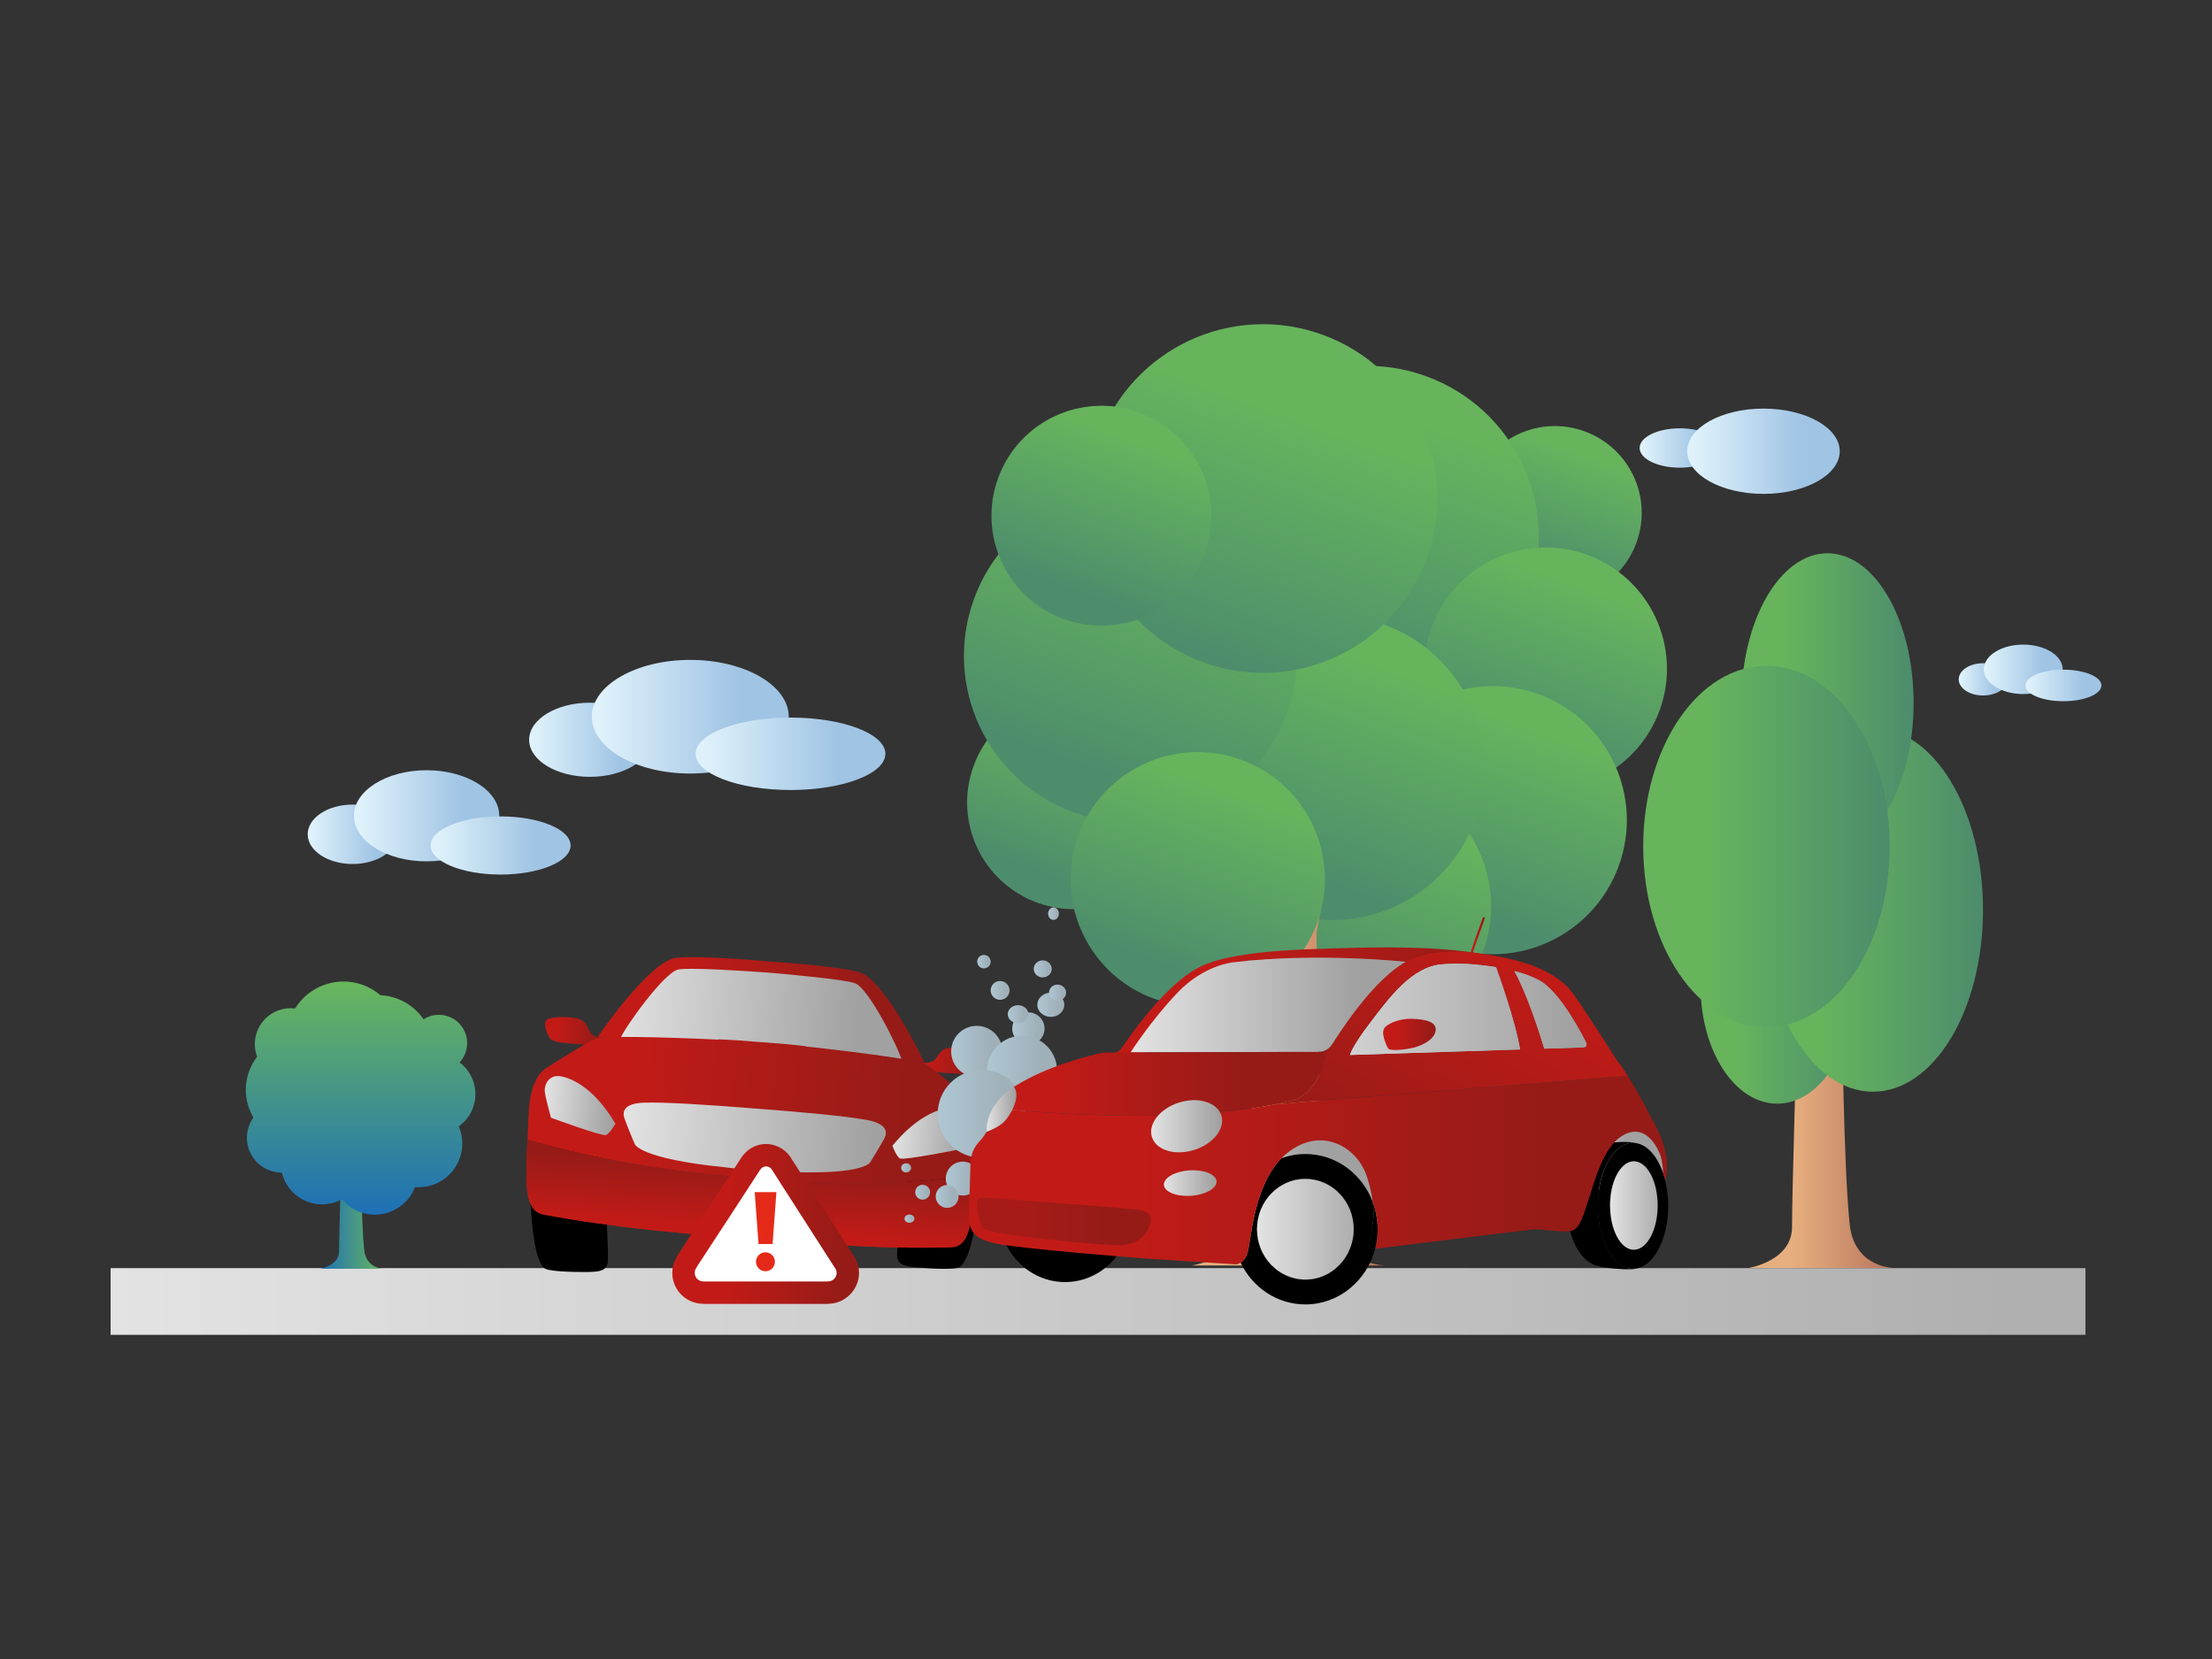 <?xml version="1.0" encoding="UTF-8"?><svg id="Capa_2" xmlns="http://www.w3.org/2000/svg" xmlns:xlink="http://www.w3.org/1999/xlink" viewBox="0 0 568 426"><rect x="0" y="0" width="568" height="426" fill="#333333" stroke="none"/><defs><style>.cls-1{fill:none;}.cls-1,.cls-2,.cls-3,.cls-4,.cls-5,.cls-6,.cls-7,.cls-8,.cls-9,.cls-10,.cls-11,.cls-12,.cls-13,.cls-14,.cls-15,.cls-16,.cls-17,.cls-18,.cls-19,.cls-20,.cls-21,.cls-22,.cls-23,.cls-24,.cls-25,.cls-26,.cls-27,.cls-28,.cls-29,.cls-30,.cls-31,.cls-32,.cls-33,.cls-34,.cls-35,.cls-36,.cls-37,.cls-38,.cls-39,.cls-40,.cls-41,.cls-42,.cls-43,.cls-44,.cls-45,.cls-46,.cls-47,.cls-48,.cls-49,.cls-50,.cls-51,.cls-52,.cls-53,.cls-54,.cls-55,.cls-56,.cls-57,.cls-58,.cls-59,.cls-60,.cls-61,.cls-62,.cls-63,.cls-64,.cls-65,.cls-66,.cls-67,.cls-68,.cls-69,.cls-70,.cls-71,.cls-72,.cls-73,.cls-74,.cls-75,.cls-76,.cls-77,.cls-78,.cls-79,.cls-80,.cls-81,.cls-82{stroke-width:0px;}.cls-2{fill:url(#linear-gradient);}.cls-3{fill:url(#linear-gradient-38);}.cls-4{fill:url(#linear-gradient-33);}.cls-5{fill:url(#linear-gradient-29);}.cls-6{fill:url(#linear-gradient-32);}.cls-7{fill:url(#linear-gradient-30);}.cls-8{fill:url(#linear-gradient-31);}.cls-9{fill:url(#linear-gradient-36);}.cls-10{fill:url(#linear-gradient-39);}.cls-11{fill:url(#linear-gradient-34);}.cls-12{fill:url(#linear-gradient-37);}.cls-13{fill:url(#linear-gradient-35);}.cls-14{fill:url(#linear-gradient-28);}.cls-15{fill:url(#linear-gradient-25);}.cls-16{fill:url(#linear-gradient-11);}.cls-17{fill:url(#linear-gradient-12);}.cls-18{fill:url(#linear-gradient-13);}.cls-19{fill:url(#linear-gradient-10);}.cls-20{fill:url(#linear-gradient-17);}.cls-21{fill:url(#linear-gradient-16);}.cls-22{fill:url(#linear-gradient-19);}.cls-23{fill:url(#linear-gradient-15);}.cls-24{fill:url(#linear-gradient-23);}.cls-25{fill:url(#linear-gradient-21);}.cls-26{fill:url(#linear-gradient-18);}.cls-27{fill:url(#linear-gradient-14);}.cls-28{fill:url(#linear-gradient-22);}.cls-29{fill:url(#linear-gradient-20);}.cls-30{fill:url(#linear-gradient-27);}.cls-31{fill:url(#linear-gradient-24);}.cls-32{fill:url(#linear-gradient-26);}.cls-33{fill:url(#linear-gradient-45);}.cls-34{fill:url(#linear-gradient-46);}.cls-35{fill:url(#linear-gradient-44);}.cls-36{fill:url(#linear-gradient-48);}.cls-37{fill:url(#linear-gradient-49);}.cls-38{fill:url(#linear-gradient-47);}.cls-39{fill:url(#linear-gradient-42);}.cls-40{fill:url(#linear-gradient-43);}.cls-41{fill:url(#linear-gradient-40);}.cls-42{fill:url(#linear-gradient-41);}.cls-43{fill:url(#linear-gradient-59);}.cls-44{fill:url(#linear-gradient-57);}.cls-45{fill:url(#linear-gradient-58);}.cls-46{fill:url(#linear-gradient-55);}.cls-47{fill:url(#linear-gradient-56);}.cls-48{fill:url(#linear-gradient-53);}.cls-49{fill:url(#linear-gradient-51);}.cls-50{fill:url(#linear-gradient-52);}.cls-51{fill:url(#linear-gradient-50);}.cls-52{fill:url(#linear-gradient-54);}.cls-53{fill:url(#linear-gradient-60);}.cls-54{fill:url(#linear-gradient-61);}.cls-55{fill:url(#linear-gradient-62);}.cls-56{fill:url(#linear-gradient-65);}.cls-57{fill:url(#linear-gradient-78);}.cls-58{fill:url(#linear-gradient-77);}.cls-59{fill:url(#linear-gradient-75);}.cls-60{fill:url(#linear-gradient-76);}.cls-61{fill:url(#linear-gradient-74);}.cls-62{fill:url(#linear-gradient-67);}.cls-63{fill:url(#linear-gradient-68);}.cls-64{fill:url(#linear-gradient-66);}.cls-65{fill:url(#linear-gradient-63);}.cls-66{fill:url(#linear-gradient-69);}.cls-67{fill:url(#linear-gradient-64);}.cls-68{fill:url(#linear-gradient-71);}.cls-69{fill:url(#linear-gradient-72);}.cls-70{fill:url(#linear-gradient-70);}.cls-71{fill:url(#linear-gradient-73);}.cls-72{fill:#000;}.cls-73{fill:#e52918;}.cls-74{fill:url(#linear-gradient-4);}.cls-75{fill:url(#linear-gradient-2);}.cls-76{fill:url(#linear-gradient-3);}.cls-77{fill:url(#linear-gradient-8);}.cls-78{fill:url(#linear-gradient-9);}.cls-79{fill:url(#linear-gradient-7);}.cls-80{fill:url(#linear-gradient-5);}.cls-81{fill:url(#linear-gradient-6);}.cls-82{fill:#fff;}</style><linearGradient id="linear-gradient" x1="-7264.85" y1="-1852.29" x2="-7220.25" y2="-1852.29" gradientTransform="translate(-3820.27 6302.76) rotate(110.02)" gradientUnits="userSpaceOnUse"><stop offset=".13" stop-color="#67b45d"/><stop offset=".86" stop-color="#4d8d6c"/></linearGradient><linearGradient id="linear-gradient-2" x1="-7264.2" y1="-1809.23" x2="-7176.3" y2="-1809.23" xlink:href="#linear-gradient"/><linearGradient id="linear-gradient-3" x1="-7235.27" y1="-1863.76" x2="-7172.96" y2="-1863.76" xlink:href="#linear-gradient"/><linearGradient id="linear-gradient-4" x1="-7197.36" y1="-1864.32" x2="-7128.54" y2="-1864.32" xlink:href="#linear-gradient"/><linearGradient id="linear-gradient-5" x1="-7164.35" y1="-1839.64" x2="-7096.6" y2="-1839.64" xlink:href="#linear-gradient"/><linearGradient id="linear-gradient-6" x1="-7200.6" y1="-1820.91" x2="-7122.36" y2="-1820.91" xlink:href="#linear-gradient"/><linearGradient id="linear-gradient-7" x1="-7157.78" y1="-1761.67" x2="-7103.01" y2="-1761.67" xlink:href="#linear-gradient"/><linearGradient id="linear-gradient-8" x1="-7213.5" y1="-1762.44" x2="-7128.01" y2="-1762.44" xlink:href="#linear-gradient"/><linearGradient id="linear-gradient-9" x1="-7265.11" y1="-1780.58" x2="-7175.59" y2="-1780.58" gradientTransform="translate(-3820.27 6302.76) rotate(110.02)" gradientUnits="userSpaceOnUse"><stop offset=".25" stop-color="#67b45d"/><stop offset=".98" stop-color="#4d8d6c"/></linearGradient><linearGradient id="linear-gradient-10" x1="-7230.23" y1="-1743.12" x2="-7173.78" y2="-1743.12" xlink:href="#linear-gradient"/><linearGradient id="linear-gradient-11" x1="306.04" y1="277.49" x2="356" y2="277.49" gradientUnits="userSpaceOnUse"><stop offset=".29" stop-color="#e7af7f"/><stop offset="1" stop-color="#b7755d"/></linearGradient><linearGradient id="linear-gradient-12" x1="-7155.42" y1="-1798.32" x2="-7090.11" y2="-1798.32" xlink:href="#linear-gradient"/><linearGradient id="linear-gradient-13" x1="28.4" y1="334.19" x2="535.5" y2="334.19" gradientUnits="userSpaceOnUse"><stop offset="0" stop-color="#e3e3e3"/><stop offset=".96" stop-color="#b0b0b0"/></linearGradient><linearGradient id="linear-gradient-14" x1="287.35" y1="278.08" x2="365.43" y2="278.08" gradientTransform="translate(-108.42 -40.98) rotate(4.46)" gradientUnits="userSpaceOnUse"><stop offset="0" stop-color="#e3e3e3"/><stop offset=".82" stop-color="#a1a1a1"/></linearGradient><linearGradient id="linear-gradient-15" x1="271.25" y1="284.87" x2="287.65" y2="284.87" gradientTransform="translate(-108.42 -40.98) rotate(4.46)" gradientUnits="userSpaceOnUse"><stop offset=".21" stop-color="#c21b17"/><stop offset=".82" stop-color="#961b17"/></linearGradient><linearGradient id="linear-gradient-16" x1="367.16" y1="284.89" x2="383.57" y2="284.89" xlink:href="#linear-gradient-15"/><linearGradient id="linear-gradient-17" x1="284.96" y1="274.6" x2="369.15" y2="274.6" xlink:href="#linear-gradient-15"/><linearGradient id="linear-gradient-18" x1="268.79" y1="301.59" x2="385.49" y2="301.59" gradientTransform="translate(-108.42 -40.98) rotate(4.46)" xlink:href="#linear-gradient-15"/><linearGradient id="linear-gradient-19" x1="322.83" y1="341.18" x2="329.55" y2="303.43" gradientTransform="translate(-108.42 -40.98) rotate(4.46)" xlink:href="#linear-gradient-15"/><linearGradient id="linear-gradient-20" x1="303.68" y1="341.56" x2="303.68" y2="315.47" gradientTransform="translate(-84.2 -43.36) rotate(4.55)" xlink:href="#linear-gradient-15"/><linearGradient id="linear-gradient-21" x1="293.16" y1="309.04" x2="360.67" y2="309.04" gradientTransform="translate(-108.42 -40.98) rotate(4.46)" gradientUnits="userSpaceOnUse"><stop offset="0" stop-color="#e3e3e3"/><stop offset=".96" stop-color="#a1a1a1"/></linearGradient><linearGradient id="linear-gradient-22" x1="272.47" y1="303.85" x2="291.23" y2="303.85" xlink:href="#linear-gradient-21"/><linearGradient id="linear-gradient-23" x1="362.6" y1="303.97" x2="381.35" y2="303.97" xlink:href="#linear-gradient-21"/><linearGradient id="linear-gradient-24" x1="172.63" y1="314.28" x2="220.58" y2="314.28" gradientUnits="userSpaceOnUse"><stop offset=".28" stop-color="#c21b17"/><stop offset=".91" stop-color="#961b17"/></linearGradient><linearGradient id="linear-gradient-25" x1="82.22" y1="310.29" x2="98.54" y2="310.29" gradientUnits="userSpaceOnUse"><stop offset="0" stop-color="#1d70b7"/><stop offset="1" stop-color="#69b75c"/></linearGradient><linearGradient id="linear-gradient-26" x1="92.59" y1="311.91" x2="92.59" y2="252.04" xlink:href="#linear-gradient-25"/><linearGradient id="linear-gradient-27" x1="449.01" y1="289.92" x2="486.54" y2="289.92" xlink:href="#linear-gradient-11"/><linearGradient id="linear-gradient-28" x1="436.7" y1="253.29" x2="476.03" y2="253.29" gradientTransform="matrix(1,0,0,1,0,0)" xlink:href="#linear-gradient-9"/><linearGradient id="linear-gradient-29" x1="452.68" y1="233.63" x2="509.2" y2="233.63" gradientTransform="matrix(1,0,0,1,0,0)" xlink:href="#linear-gradient-9"/><linearGradient id="linear-gradient-30" x1="447.15" y1="180.48" x2="491.38" y2="180.48" gradientTransform="matrix(1,0,0,1,0,0)" xlink:href="#linear-gradient-9"/><linearGradient id="linear-gradient-31" x1="421.95" y1="217.35" x2="485.24" y2="217.35" gradientTransform="matrix(1,0,0,1,0,0)" xlink:href="#linear-gradient-9"/><linearGradient id="linear-gradient-32" x1="502.95" y1="174.44" x2="515.48" y2="174.44" gradientUnits="userSpaceOnUse"><stop offset=".04" stop-color="#dff2fb"/><stop offset=".75" stop-color="#a0c4e4"/></linearGradient><linearGradient id="linear-gradient-33" x1="509.4" y1="171.87" x2="529.66" y2="171.87" xlink:href="#linear-gradient-32"/><linearGradient id="linear-gradient-34" x1="520.08" y1="176.01" x2="539.6" y2="176.01" xlink:href="#linear-gradient-32"/><linearGradient id="linear-gradient-35" x1="135.87" y1="189.96" x2="167.13" y2="189.96" xlink:href="#linear-gradient-32"/><linearGradient id="linear-gradient-36" x1="151.96" y1="184.04" x2="202.53" y2="184.04" xlink:href="#linear-gradient-32"/><linearGradient id="linear-gradient-37" x1="178.62" y1="193.56" x2="227.35" y2="193.56" xlink:href="#linear-gradient-32"/><linearGradient id="linear-gradient-38" x1="421.03" y1="115.03" x2="441.67" y2="115.03" xlink:href="#linear-gradient-32"/><linearGradient id="linear-gradient-39" x1="433.24" y1="115.87" x2="472.41" y2="115.87" xlink:href="#linear-gradient-32"/><linearGradient id="linear-gradient-40" x1="79.01" y1="214.23" x2="102.08" y2="214.23" xlink:href="#linear-gradient-32"/><linearGradient id="linear-gradient-41" x1="90.88" y1="209.48" x2="128.2" y2="209.48" xlink:href="#linear-gradient-32"/><linearGradient id="linear-gradient-42" x1="110.56" y1="217.11" x2="146.52" y2="217.11" xlink:href="#linear-gradient-32"/><linearGradient id="linear-gradient-43" x1="244.25" y1="269.99" x2="257.38" y2="269.99" gradientUnits="userSpaceOnUse"><stop offset=".04" stop-color="#aec6d2"/><stop offset=".76" stop-color="#a0b0b9"/></linearGradient><linearGradient id="linear-gradient-44" x1="259.92" y1="264.12" x2="268.22" y2="264.12" xlink:href="#linear-gradient-43"/><linearGradient id="linear-gradient-45" x1="258.77" y1="260.43" x2="264.07" y2="260.43" xlink:href="#linear-gradient-43"/><linearGradient id="linear-gradient-46" x1="266.37" y1="258.01" x2="273.29" y2="258.01" xlink:href="#linear-gradient-43"/><linearGradient id="linear-gradient-47" x1="269.37" y1="254.9" x2="273.75" y2="254.9" xlink:href="#linear-gradient-43"/><linearGradient id="linear-gradient-48" x1="265.45" y1="248.79" x2="270.06" y2="248.79" xlink:href="#linear-gradient-43"/><linearGradient id="linear-gradient-49" x1="253.47" y1="274.95" x2="271.44" y2="274.95" xlink:href="#linear-gradient-43"/><linearGradient id="linear-gradient-50" x1="254.39" y1="254.32" x2="259.23" y2="254.32" xlink:href="#linear-gradient-43"/><linearGradient id="linear-gradient-51" x1="250.93" y1="246.94" x2="254.39" y2="246.94" xlink:href="#linear-gradient-43"/><linearGradient id="linear-gradient-52" x1="269.14" y1="234.61" x2="271.9" y2="234.61" xlink:href="#linear-gradient-43"/><linearGradient id="linear-gradient-53" x1="240.79" y1="286.01" x2="263.38" y2="286.01" gradientTransform="translate(276.07 -94.48) rotate(45)" xlink:href="#linear-gradient-43"/><linearGradient id="linear-gradient-54" x1="242.86" y1="302.64" x2="251.56" y2="302.64" xlink:href="#linear-gradient-43"/><linearGradient id="linear-gradient-55" x1="235.01" y1="306.14" x2="238.83" y2="306.14" xlink:href="#linear-gradient-43"/><linearGradient id="linear-gradient-56" x1="232.25" y1="312.93" x2="234.8" y2="312.93" xlink:href="#linear-gradient-43"/><linearGradient id="linear-gradient-57" x1="231.4" y1="299.88" x2="233.95" y2="299.88" xlink:href="#linear-gradient-43"/><linearGradient id="linear-gradient-58" x1="240.27" y1="307.22" x2="246.15" y2="307.22" xlink:href="#linear-gradient-43"/><linearGradient id="linear-gradient-59" x1="409.6" y1="299.44" x2="427.4" y2="299.44" gradientUnits="userSpaceOnUse"><stop offset="0" stop-color="#e3e3e3"/><stop offset=".06" stop-color="#d2d2d2"/><stop offset=".17" stop-color="#bcbcbc"/><stop offset=".3" stop-color="#adadad"/><stop offset=".44" stop-color="#a3a3a3"/><stop offset=".63" stop-color="#a1a1a1"/></linearGradient><linearGradient id="linear-gradient-60" x1="320.05" y1="302.31" x2="356.16" y2="302.31" xlink:href="#linear-gradient-59"/><linearGradient id="linear-gradient-61" x1="377.56" y1="240.32" x2="381.27" y2="240.32" gradientUnits="userSpaceOnUse"><stop offset=".27" stop-color="#c21b17"/><stop offset=".93" stop-color="#961b17"/></linearGradient><linearGradient id="linear-gradient-62" x1="281.1" y1="259.95" x2="391.12" y2="259.95" xlink:href="#linear-gradient-61"/><linearGradient id="linear-gradient-63" x1="290.32" y1="258.07" x2="361.07" y2="258.07" gradientTransform="matrix(1,0,0,1,0,0)" xlink:href="#linear-gradient-14"/><linearGradient id="linear-gradient-64" x1="322.77" y1="315.64" x2="347.6" y2="315.64" xlink:href="#linear-gradient-13"/><linearGradient id="linear-gradient-65" x1="413.43" y1="309.56" x2="425.65" y2="309.56" xlink:href="#linear-gradient-13"/><linearGradient id="linear-gradient-66" x1="253.3" y1="284.85" x2="260.99" y2="284.85" gradientTransform="matrix(1,0,0,1,0,0)" xlink:href="#linear-gradient-21"/><linearGradient id="linear-gradient-67" x1="259.93" y1="278.09" x2="340.53" y2="278.09" gradientUnits="userSpaceOnUse"><stop offset=".12" stop-color="#c21b17"/><stop offset=".73" stop-color="#961b17"/></linearGradient><linearGradient id="linear-gradient-68" x1="248.86" y1="300.43" x2="428.08" y2="300.43" gradientTransform="matrix(1,0,0,1,0,0)" xlink:href="#linear-gradient-15"/><linearGradient id="linear-gradient-69" x1="324.77" y1="283.85" x2="421.75" y2="283.85" gradientTransform="matrix(1,0,0,1,0,0)" xlink:href="#linear-gradient-15"/><linearGradient id="linear-gradient-70" x1="402.49" y1="228.14" x2="352.98" y2="313.88" gradientUnits="userSpaceOnUse"><stop offset=".21" stop-color="#c21b17"/><stop offset=".9" stop-color="#961b17"/></linearGradient><linearGradient id="linear-gradient-71" x1="345.49" y1="259.17" x2="408.41" y2="259.17" gradientTransform="matrix(1,0,0,1,0,0)" xlink:href="#linear-gradient-14"/><linearGradient id="linear-gradient-72" x1="324.77" y1="259.17" x2="421.43" y2="259.17" gradientTransform="matrix(1,0,0,1,0,0)" xlink:href="#linear-gradient-14"/><linearGradient id="linear-gradient-73" x1="345.48" y1="259.3" x2="408.41" y2="259.3" gradientTransform="matrix(1,0,0,1,0,0)" xlink:href="#linear-gradient-14"/><linearGradient id="linear-gradient-74" x1="324.76" y1="259.3" x2="421.43" y2="259.3" gradientTransform="matrix(1,0,0,1,0,0)" xlink:href="#linear-gradient-14"/><linearGradient id="linear-gradient-75" x1="295.6" y1="289.2" x2="313.82" y2="289.2" gradientTransform="matrix(1,0,0,1,0,0)" xlink:href="#linear-gradient-21"/><linearGradient id="linear-gradient-76" x1="298.86" y1="303.8" x2="312.39" y2="303.8" gradientTransform="matrix(1,0,0,1,0,0)" xlink:href="#linear-gradient-21"/><linearGradient id="linear-gradient-77" x1="250.85" y1="313.61" x2="295.47" y2="313.61" gradientUnits="userSpaceOnUse"><stop offset=".28" stop-color="#a61b17"/><stop offset=".72" stop-color="#961b17"/></linearGradient><linearGradient id="linear-gradient-78" x1="355.16" y1="265.62" x2="368.67" y2="265.62" xlink:href="#linear-gradient-61"/></defs><path class="cls-2" d="M391.64,152.66c-11.57-4.22-17.53-17.01-13.33-28.58,4.22-11.57,17.02-17.54,28.59-13.32,11.57,4.22,17.53,17.01,13.31,28.57-4.22,11.58-17.01,17.54-28.58,13.33Z"/><path class="cls-75" d="M336.12,179.21c-22.8-8.31-34.56-33.53-26.25-56.34,8.31-22.81,33.53-34.56,56.35-26.26,22.81,8.31,34.57,33.54,26.25,56.35-8.31,22.81-33.53,34.56-56.34,26.25Z"/><path class="cls-76" d="M386.22,201.02c-16.17-5.89-24.5-23.78-18.62-39.94,5.9-16.17,23.77-24.5,39.95-18.61,16.17,5.89,24.5,23.77,18.61,39.94-5.89,16.17-23.77,24.5-39.94,18.61Z"/><path class="cls-74" d="M371.54,242.94c-17.86-6.5-27.05-26.25-20.55-44.12,6.51-17.86,26.26-27.06,44.12-20.55,17.86,6.5,27.06,26.26,20.55,44.11-6.51,17.86-26.26,27.07-44.12,20.56Z"/><path class="cls-80" d="M337.41,264.5c-17.57-6.4-26.64-25.84-20.23-43.42,6.4-17.57,25.84-26.64,43.42-20.24,17.58,6.41,26.64,25.85,20.24,43.42-6.41,17.58-25.85,26.64-43.43,20.23Z"/><path class="cls-81" d="M328.64,233.89c-20.3-7.4-30.76-29.85-23.36-50.15,7.39-20.29,29.84-30.76,50.14-23.36,20.3,7.4,30.75,29.85,23.36,50.15-7.39,20.29-29.84,30.76-50.14,23.36Z"/><path class="cls-79" d="M266.36,231.79c-14.22-5.17-21.54-20.89-16.36-35.1,5.18-14.21,20.89-21.53,35.1-16.36,14.21,5.18,21.53,20.9,16.36,35.11-5.18,14.21-20.89,21.53-35.1,16.35Z"/><path class="cls-77" d="M275.64,208.57c-22.18-8.08-33.62-32.61-25.53-54.79,8.08-22.18,32.6-33.61,54.79-25.53,22.18,8.08,33.61,32.62,25.53,54.79-8.08,22.18-32.61,33.61-54.79,25.53Z"/><path class="cls-78" d="M308.97,170.07c-23.23-8.46-35.2-34.15-26.73-57.37,8.46-23.23,34.15-35.2,57.38-26.74,23.22,8.46,35.2,34.15,26.73,57.38-8.46,23.23-34.15,35.2-57.38,26.73Z"/><path class="cls-19" d="M273.15,158.95c-14.65-5.33-22.2-21.54-16.85-36.19,5.33-14.64,21.54-22.19,36.18-16.86,14.65,5.34,22.19,21.54,16.86,36.18-5.34,14.65-21.54,22.2-36.19,16.86Z"/><path class="cls-16" d="M322.63,240.96s-1.74,58.37-1.74,70.01-14.85,13.99-14.85,13.99h49.96s-13.88.21-15.44-15.15c-2.12-21.02-2.5-70.4-2.5-70.4l1.76-9.42s-4.31,9.17-17.2,10.96Z"/><path class="cls-17" d="M296.38,256.47c-16.95-6.17-25.68-24.91-19.51-41.86,6.17-16.95,24.92-25.68,41.86-19.51,16.95,6.18,25.68,24.92,19.51,41.86-6.18,16.95-24.92,25.68-41.86,19.5Z"/><rect class="cls-18" x="28.4" y="325.63" width="507.1" height="17.13"/><path class="cls-72" d="M136.04,294.6c-.06.36-.73,30.19,4.41,31.36,0,0,1.66.56,7.22.64,5.57.08,8.08.19,8.39-2.57.31-2.76-.88-21.6-1.35-26.65-.46-5.06-18.26-5.53-18.68-2.77Z"/><path class="cls-72" d="M252.66,294.69c.03.36-1.67,30.16-6.89,30.91,0,0-1.7.42-7.25.07-5.55-.36-8.07-.46-8.16-3.23-.09-2.78,2.59-21.46,3.46-26.46.86-5,18.64-4.06,18.84-1.28Z"/><path class="cls-27" d="M155.63,269.27c0-.99,11.56-17.73,16.72-20.67,5.15-2.93,38.29,1.61,42.23,1.72,3.93.11,7.77,1.39,12.77,11,5,9.61,6.13,14.01,6.13,14.01,0,0-77.78-.57-77.85-6.07Z"/><path class="cls-23" d="M156.16,266.39c-.28.03-3.68.49-4.69-1.54-1.02-2.03-1.48-3.2-4.31-3.52-2.83-.32-6.64-.26-7.06.94-.43,1.2.41,3.32,1.11,4.35.7,1.03,3.48,1.25,10.99,1.83"/><path class="cls-21" d="M235.42,272.59c.27.07,3.55,1.05,4.87-.8,1.32-1.85,1.96-2.93,4.81-2.81,2.84.12,6.6.77,6.83,2.02.24,1.25-.92,3.21-1.78,4.12-.85.91-3.64.69-11.14.11"/><path class="cls-20" d="M220.62,249.63c-4.92-1.37-17.28-2.35-23.43-2.77-6.14-.54-18.5-1.48-23.58-.9-6.87.79-20.16,20.33-20.16,20.33l5.79.45c1.51-3.43,11.36-17.02,14.88-17.78,2.67-.58,16.33.3,22.84.76,6.5.55,20.14,1.81,22.68,2.79,3.37,1.3,10.99,16.24,11.95,19.87l5.79.45s-10.1-21.35-16.77-23.21Z"/><path class="cls-26" d="M251.2,301.45c.57-4.56,1.02-8.55,1.02-8.55.35-7.8-2.69-9.99-2.69-9.99,0,0-9.6-8.57-12.07-9.81-1.56-.78-16.18-2.84-30.61-4.39v-.08c-3.05-.37-6.93-.71-11.19-1.01-4.26-.36-8.14-.63-11.22-.74v.08c-14.5-.71-29.26-.94-30.92-.41-2.63.84-13.44,7.82-13.44,7.82,0,0-3.34,1.7-4.2,9.45,0,0-.24,4.12-.44,8.75,7.91,2.5,27.29,7.65,59,10.18,30.75,2.45,48.96.17,56.77-1.31Z"/><path class="cls-22" d="M139.66,311.89c17.64,3.36,39.48,5.26,52.07,6.08,12.57,1.14,34.52,2.88,52.46,2.3,3.11-.1,4.26-2.48,5.25-6.97.49-2.24,1.18-7.32,1.75-11.85-7.8,1.48-26.02,3.76-56.77,1.31-31.71-2.53-51.1-7.68-59-10.18-.19,4.39-.33,9.24-.19,11.47.28,4.59,1.37,7.26,4.42,7.84Z"/><path class="cls-29" d="M139.66,311.89c17.64,3.36,39.48,5.26,52.07,6.08,12.57,1.14,34.52,2.88,52.46,2.3,3.11-.1,4.26-2.48,5.25-6.97.49-2.24,1.18-7.32,1.75-11.85-7.8,1.48-26.02,3.76-56.77,1.31-31.71-2.53-51.1-7.68-59-10.18-.19,4.39-.33,9.24-.19,11.47.28,4.59,1.37,7.26,4.42,7.84Z"/><path class="cls-25" d="M222.99,287.67c-4.98-1.02-17.14-2.12-28.86-3.01-11.73-.94-23.94-1.74-29.03-1.5-4.82.22-5.32,2.24-4.79,3.89.53,1.66,2.65,6.66,2.65,6.66,0,0,.92,3.8,23.24,6.03,2.19.27,4.47.52,6.68.68,2.96.22,6.34.41,9.66.51,19.55.78,20.92-2.5,20.92-2.5,0,0,2.88-4.62,3.66-6.17.78-1.55.59-3.62-4.13-4.59Z"/><path class="cls-28" d="M141.49,287.02s-1.28-4.59-1.57-6.46c-.29-1.87.92-4.77,4.16-4.17,3.24.6,8.82,3.45,13.94,12.15,0,0-1.4,2.54-2.41,2.92-1.02.38-14.1-4.44-14.1-4.44Z"/><path class="cls-24" d="M245.71,295.26s1.98-4.34,2.56-6.14c.58-1.8-.17-4.85-3.46-4.76-3.29.09-9.25,2.04-15.65,9.85,0,0,.99,2.73,1.93,3.26.94.53,14.62-2.2,14.62-2.2Z"/><path class="cls-31" d="M218.97,322.07c-1.03-1.62-3.99-6.23-7.12-11.1l-.07-.11c-3.38-5.26-8.01-12.46-8.48-13.22-.2-.34-.41-.66-.64-.95-1.41-1.83-3.63-2.93-5.94-2.93-2.19,0-4.26.95-5.68,2.61-.42.48-.81,1.01-1.15,1.61-.97,1.55-13.66,20.93-15.63,23.93-.23.35-.44.71-.62,1.06-.66,1.19-1.01,2.53-1.01,3.88,0,4.19,3.27,7.66,7.44,7.92.27.02.54.04.81.04h31.18c.09,0,.18,0,.28,0,.34,0,.68-.02,1.02-.06,4.05-.37,7.22-3.84,7.22-7.9,0-1.71-.57-3.41-1.6-4.78Z"/><path class="cls-82" d="M214.83,326.85c0-.55-.21-1.06-.55-1.44-1.85-2.93-15.53-24.15-15.93-24.86-.08-.13-.15-.24-.23-.34-.32-.42-.82-.7-1.39-.7s-1.03.25-1.35.64c-.16.17-.34.41-.52.74-.32.57-15.27,23.4-15.78,24.17-.15.24-.27.45-.36.64-.21.33-.33.73-.33,1.15,0,1.19.95,2.15,2.12,2.19.12.01.25.02.38.02h31.31s.25.02.58-.03c1.15-.07,2.06-1.02,2.06-2.19Z"/><polygon class="cls-73" points="198.38 319.44 199.37 306.11 193.79 306.11 194.78 319.44 198.38 319.44"/><circle class="cls-73" cx="196.55" cy="324" r="2.43"/><path class="cls-15" d="M87.64,298.36s-.57,19.06-.57,22.86-4.85,4.57-4.85,4.57h16.32s-4.53.07-5.04-4.94c-.69-6.87-.82-22.99-.82-22.99l.58-3.08s-1.41,3-5.61,3.58Z"/><path class="cls-32" d="M118.02,272.81c.64-.69,1.16-1.51,1.5-2.45,1.38-3.78-.57-7.96-4.34-9.34-2.22-.8-4.56-.47-6.41.71-1.63-2.36-3.98-4.27-6.88-5.33-1.39-.5-2.8-.78-4.21-.85-1.29-1.1-2.79-2.01-4.48-2.63-6.63-2.41-13.86.26-17.43,6.04-4.17-.51-8.29,1.88-9.78,5.99-.78,2.15-.71,4.4.03,6.39-.85,1.11-1.55,2.36-2.05,3.74-1.49,4.08-.95,8.41,1.1,11.88-.46.64-.85,1.35-1.13,2.14-1.69,4.64.7,9.78,5.34,11.46,1.02.37,2.06.54,3.09.53.81,3.35,3.23,6.25,6.71,7.53,2.99,1.09,6.14.75,8.73-.66,1.2,1.44,2.79,2.59,4.67,3.28,5.67,2.06,11.93-.8,14.09-6.41,4.91.4,9.68-2.49,11.46-7.35,1.02-2.79.85-5.72-.23-8.25,1.63-1.15,2.93-2.79,3.66-4.8,1.57-4.31.05-8.99-3.44-11.61Z"/><path class="cls-30" d="M461.47,262.49s-1.31,43.84-1.31,52.59-11.15,10.51-11.15,10.51h37.52s-10.43.16-11.59-11.38c-1.59-15.79-1.88-52.88-1.88-52.88l1.33-7.08s-3.25,6.89-12.92,8.23Z"/><path class="cls-14" d="M476.03,253.3c0,16.63-8.81,30.1-19.67,30.1s-19.67-13.48-19.67-30.1,8.81-30.11,19.67-30.11,19.67,13.48,19.67,30.11Z"/><path class="cls-5" d="M509.2,233.63c0,25.8-12.65,46.7-28.26,46.7s-28.27-20.91-28.27-46.7,12.66-46.69,28.27-46.69,28.26,20.91,28.26,46.69Z"/><path class="cls-7" d="M491.38,180.48c0,21.2-9.9,38.4-22.12,38.4s-22.12-17.19-22.12-38.4,9.9-38.41,22.12-38.41,22.12,17.19,22.12,38.41Z"/><path class="cls-8" d="M485.24,217.35c0,25.62-14.17,46.39-31.64,46.39s-31.65-20.77-31.65-46.39,14.16-46.39,31.65-46.39,31.64,20.77,31.64,46.39Z"/><path class="cls-6" d="M515.48,174.45c0,2.29-2.8,4.14-6.26,4.14s-6.26-1.85-6.26-4.14,2.8-4.15,6.26-4.15,6.26,1.86,6.26,4.15Z"/><path class="cls-4" d="M529.66,171.87c0,3.51-4.53,6.35-10.13,6.35s-10.13-2.84-10.13-6.35,4.53-6.35,10.13-6.35,10.13,2.84,10.13,6.35Z"/><path class="cls-11" d="M539.6,176.01c0,2.24-4.37,4.05-9.76,4.05s-9.76-1.81-9.76-4.05,4.37-4.05,9.76-4.05,9.76,1.81,9.76,4.05Z"/><path class="cls-13" d="M167.13,189.96c0,5.25-6.99,9.52-15.63,9.52s-15.63-4.26-15.63-9.52,7-9.52,15.63-9.52,15.63,4.26,15.63,9.52Z"/><path class="cls-9" d="M202.53,184.04c0,8.06-11.32,14.59-25.28,14.59s-25.28-6.53-25.28-14.59,11.32-14.59,25.28-14.59,25.28,6.53,25.28,14.59Z"/><path class="cls-12" d="M227.35,193.56c0,5.14-10.91,9.3-24.36,9.3s-24.37-4.16-24.37-9.3,10.91-9.3,24.37-9.3,24.36,4.16,24.36,9.3Z"/><path class="cls-3" d="M441.67,115.03c0,2.79-4.62,5.06-10.32,5.06s-10.32-2.26-10.32-5.06,4.62-5.05,10.32-5.05,10.32,2.26,10.32,5.05Z"/><path class="cls-10" d="M472.41,115.87c0,6.05-8.76,10.95-19.58,10.95s-19.59-4.9-19.59-10.95,8.77-10.95,19.59-10.95,19.58,4.9,19.58,10.95Z"/><path class="cls-41" d="M102.08,214.23c0,4.22-5.16,7.63-11.53,7.63s-11.54-3.42-11.54-7.63,5.16-7.63,11.54-7.63,11.53,3.42,11.53,7.63Z"/><path class="cls-42" d="M128.2,209.48c0,6.46-8.35,11.7-18.66,11.7s-18.66-5.24-18.66-11.7,8.35-11.7,18.66-11.7,18.66,5.24,18.66,11.7Z"/><path class="cls-39" d="M146.52,217.11c0,4.12-8.05,7.46-17.98,7.46s-17.98-3.34-17.98-7.46,8.05-7.47,17.98-7.47,17.98,3.34,17.98,7.47Z"/><path class="cls-40" d="M257.38,269.99c0,3.63-2.94,6.57-6.57,6.57s-6.57-2.94-6.57-6.57,2.94-6.57,6.57-6.57,6.57,2.94,6.57,6.57Z"/><path class="cls-35" d="M268.22,264.11c0,2.29-1.86,4.15-4.15,4.15s-4.15-1.86-4.15-4.15,1.86-4.15,4.15-4.15,4.15,1.86,4.15,4.15Z"/><path class="cls-33" d="M264.07,260.43c0,1.27-1.19,2.3-2.65,2.3s-2.65-1.03-2.65-2.3,1.19-2.31,2.65-2.31,2.65,1.03,2.65,2.31Z"/><path class="cls-34" d="M273.29,258.01c0,1.72-1.55,3.11-3.46,3.11s-3.46-1.39-3.46-3.11,1.55-3.11,3.46-3.11,3.46,1.39,3.46,3.11Z"/><path class="cls-38" d="M273.75,254.89c0,1.15-.98,2.07-2.19,2.07s-2.19-.93-2.19-2.07.98-2.07,2.19-2.07,2.19.93,2.19,2.07Z"/><path class="cls-36" d="M270.06,248.79c0,1.21-1.03,2.19-2.31,2.19s-2.3-.98-2.3-2.19,1.03-2.19,2.3-2.19,2.31.98,2.31,2.19Z"/><path class="cls-37" d="M271.44,274.95c0,4.96-4.02,8.99-8.99,8.99s-8.99-4.02-8.99-8.99,4.02-8.99,8.99-8.99,8.99,4.03,8.99,8.99Z"/><path class="cls-51" d="M259.23,254.32c0,1.34-1.08,2.42-2.42,2.42s-2.42-1.08-2.42-2.42,1.08-2.42,2.42-2.42,2.42,1.08,2.42,2.42Z"/><path class="cls-49" d="M254.39,246.94c0,.95-.77,1.73-1.73,1.73s-1.73-.77-1.73-1.73.77-1.73,1.73-1.73,1.73.77,1.73,1.73Z"/><path class="cls-50" d="M271.9,234.61c0,.89-.62,1.61-1.38,1.61s-1.38-.72-1.38-1.61.62-1.61,1.38-1.61,1.38.72,1.38,1.61Z"/><circle class="cls-48" cx="252.08" cy="286.01" r="11.29" transform="translate(-128.41 262.02) rotate(-45)"/><path class="cls-52" d="M251.56,302.64c0,2.4-1.95,4.35-4.35,4.35s-4.35-1.95-4.35-4.35,1.95-4.35,4.35-4.35,4.35,1.95,4.35,4.35Z"/><path class="cls-46" d="M238.83,306.14c0,1.05-.85,1.91-1.91,1.91s-1.91-.86-1.91-1.91.85-1.91,1.91-1.91,1.91.85,1.91,1.91Z"/><path class="cls-47" d="M234.8,312.93c0,.59-.57,1.06-1.27,1.06s-1.27-.48-1.27-1.06.57-1.06,1.27-1.06,1.27.48,1.27,1.06Z"/><path class="cls-44" d="M233.95,299.88c0,.64-.57,1.17-1.27,1.17s-1.27-.52-1.27-1.17.57-1.17,1.27-1.17,1.27.52,1.27,1.17Z"/><path class="cls-45" d="M246.15,307.22c0,1.63-1.32,2.94-2.94,2.94s-2.94-1.32-2.94-2.94,1.32-2.94,2.94-2.94,2.94,1.32,2.94,2.94Z"/><path class="cls-43" d="M420.52,288.23s12.97,9.13,3.29,19.82c-9.68,10.69-16.44-4.66-13.52-12.06,2.92-7.4,6.94-10.68,10.23-7.76Z"/><path class="cls-53" d="M320.06,300.56c-.33.76,36.17,15.53,36.08,14.79-.09-.73,1.46-19.09-9.59-24.75-11.05-5.66-25.66,8.04-26.49,9.96Z"/><path class="cls-72" d="M410.28,309.63c0-8.93,4.05-16.16,9.04-16.16.29,0,.58.03.86.08-2.05-.52-5.24-.34-7.07,0-1.61.29-2.88.77-3.45,1-4.17,1.38-7.31,7.65-7.31,15.17,0,7.03,2.75,12.96,6.51,14.84.04.02.08.04.12.06.27.13.54.23.82.32.63.2,1.5.41,2.69.58,2.79.37,6.54.62,8.03.15-.39.09-.79.14-1.19.14-4.99,0-9.04-7.24-9.04-16.17Z"/><path class="cls-72" d="M427.59,303.08c-.15-.62-.33-1.22-.52-1.8-1.44-4.27-3.96-7.24-6.88-7.73-.28-.05-.57-.08-.86-.08-4.99,0-9.04,7.24-9.04,16.16s4.05,16.17,9.04,16.17c.4,0,.8-.05,1.19-.14,4.43-1.04,7.85-7.81,7.85-16.02,0-2.33-.28-4.55-.78-6.55ZM419.54,320.91c-3.37,0-6.1-5.08-6.1-11.35s2.73-11.35,6.1-11.35,6.11,5.08,6.11,11.35-2.73,11.35-6.11,11.35Z"/><path class="cls-72" d="M290.47,311.53c0,9.76-7.61,17.68-16.99,17.68s-16.98-7.92-16.98-17.68,7.6-17.68,16.98-17.68,16.99,7.91,16.99,17.68Z"/><path class="cls-54" d="M381.09,235.51c-.14-.05-.3.02-.35.16-3.27,9.01-3.21,9.18-3.17,9.3.04.11.15.19.26.19.03,0,.06,0,.09-.01.11-.04.19-.15.19-.26.09-.49,1.93-5.65,3.16-9.02.05-.14-.02-.3-.16-.35Z"/><path class="cls-55" d="M387.42,246.53c-13.43-3.95-32.9-3.5-51.91-2.76-17.1.66-23.61,2.96-24.75,3.42-.78.27-1.51.56-2.18.86-9.27,4.26-19.19,19.1-20.42,20.88-1.22,1.78-2.97,1.78-2.97,1.78-.09,0-1.61-.01-4.09,0,.08.44.17.89.3,1.34.54,1.82,1.87,3.12,3.8,3.74,3.36,1.08,7.49,1.31,10.6-.49,1.84-1.07,3.36-2.55,4.86-4.06l-7.6.23s.29-1.78,5.54-8.15c3.43-4.16,7.07-9.22,11.46-12.1,2.78-2.02,6.93-3.62,10.58-4.54.82-.06,1.6-.1,2.32-.13,27.42-1.24,38.56,1.23,38.56,1.23,0,0,11.29-1.97,11.62-1.8.34.17,27.7,4.51,14.27.56Z"/><path class="cls-65" d="M316.75,247.1s-7.49.56-14.38,7.79c-6.88,7.22-12.06,15.34-12.06,15.34l46.89-.06,1.58-.11s1.86.28,3.5-2.09c1.64-2.37,10.38-16.42,18.79-20.99,0,0-22.7-2.49-44.31.12Z"/><path class="cls-1" d="M352.51,308.71c-.22-1.91-.69-4.25-1.62-6.93-2.61-7.49-11.76-12.65-20.36-5.71-.52.42-1.01.87-1.47,1.34,1.92-.7,3.98-1.08,6.13-1.08,7.9,0,14.65,5.14,17.32,12.38Z"/><path class="cls-72" d="M352.5,314.15s.41-2.02.01-5.44c-2.68-7.24-9.42-12.38-17.32-12.38-2.15,0-4.21.38-6.13,1.08-7.21,7.39-7.8,21.05-8.68,24.12-.44,1.54-1.17,2.31-1.81,2.7,3.04,6.36,9.34,10.72,16.62,10.72,8.59,0,15.81-6.08,17.93-14.32-.89.11-1.4.17-1.4.17l.78-6.66ZM335.19,328.57c-6.86,0-12.41-5.79-12.41-12.92s5.56-12.92,12.41-12.92,12.42,5.79,12.42,12.92-5.56,12.92-12.42,12.92Z"/><path class="cls-72" d="M352.51,308.71c.4,3.42-.01,5.44-.01,5.44l-.78,6.66s.5-.06,1.4-.17c.41-1.59.63-3.27.63-5,0-2.44-.44-4.78-1.24-6.93Z"/><path class="cls-72" d="M335.19,302.72c-6.86,0-12.41,5.79-12.41,12.92s5.56,12.92,12.41,12.92,12.42-5.79,12.42-12.92-5.56-12.92-12.42-12.92Z"/><path class="cls-67" d="M335.19,302.72c-6.86,0-12.41,5.79-12.41,12.92s5.56,12.92,12.41,12.92,12.42-5.79,12.42-12.92-5.56-12.92-12.42-12.92Z"/><path class="cls-1" d="M419.54,298.21c-3.37,0-6.1,5.08-6.1,11.35s2.73,11.35,6.1,11.35,6.11-5.08,6.11-11.35-2.73-11.35-6.11-11.35Z"/><path class="cls-72" d="M419.54,298.21c-3.37,0-6.1,5.08-6.1,11.35s2.73,11.35,6.1,11.35,6.11-5.08,6.11-11.35-2.73-11.35-6.11-11.35Z"/><path class="cls-56" d="M419.54,298.21c-3.37,0-6.1,5.08-6.1,11.35s2.73,11.35,6.1,11.35,6.11-5.08,6.11-11.35-2.73-11.35-6.11-11.35Z"/><path class="cls-64" d="M258.21,287.64c1.57-1.93,3.91-5.96,2.17-8.58-7.22,4.68-7.09,10.63-7.03,11.51-.01.02-.03.05-.05.08,1.77-.66,3.81-1.66,4.9-3.01Z"/><path class="cls-62" d="M331.64,282.64c6.82-1.63,8.53-10.26,8.89-12.94-.74.4-1.35.41-1.35.41-.55-.06-55.81.17-55.81.17-4.16.89-14.2,3.38-22.53,8.49-.16.1-.31.2-.47.3,1.13,1.7.53,4-.45,5.93.42.04.83.07,1.26.11,42.27,3.52,62.35-.53,70.45-2.47Z"/><path class="cls-63" d="M427.89,297.11c-.61-4.15-2.7-8.08-4.18-10.63-1.01-2.02-2-3.79-2.64-4.95-.76-1.39-1.87-3.36-3.1-5.3-14.72,1.29-77.56,6.16-90.75,7.38-10.12,2-30.02,4.5-66.03,1.5-.43-.04-.85-.07-1.26-.11-.53,1.04-1.17,1.97-1.72,2.65-1.09,1.34-3.13,2.34-4.9,3.01-.43.72-.98,1.53-1.61,2.2-1.55,1.66-2.44,3.27-2.5,6.27-.05,3-.56,13.32-.22,14.92.33,1.61.61,3.88,6.43,5.22,5.83,1.33,38.17,3.88,39.39,3.94,1.22.06,22.41,1.44,22.41,1.44,0,0,.62.04,1.35-.4.64-.39,1.37-1.17,1.81-2.7.89-3.08,1.48-16.73,8.68-24.12.46-.47.95-.93,1.47-1.34,8.6-6.94,17.75-1.78,20.36,5.71.93,2.68,1.4,5.02,1.62,6.93.8,2.15,1.24,4.49,1.24,6.93,0,1.73-.22,3.4-.63,5,7.12-.88,39.2-4.84,40.82-4.99,1.83-.17,7.99,1.06,9.87.28,1.89-.78,2.66-3.22,4.72-9.82,2.05-6.6,4.55-13.59,9.71-15.26,5.16-1.66,7.8,4.7,8.27,6.21,0,0,0,.02,0,.02.21.82.55,2.42.55,4.19.19.58.37,1.18.52,1.8.4-1.22.71-3.14.3-5.97Z"/><path class="cls-66" d="M324.92,283.84c-.09.01-.14.02-.15.03l.15-.03Z"/><path class="cls-70" d="M415.05,272.1c-.32-.57-7.58-12.02-11.12-16.98-3.13-4.39-9.49-7.32-15.48-8.71-5.99-1.39-18.2-3.99-27.02.39-8.82,4.38-18.25,19.64-19.42,21.47-.46.73-1,1.16-1.48,1.42-.37,2.68-2.07,11.31-8.89,12.94-1.2.28-2.66.62-4.42.97,13.19-1.22,76.03-6.09,90.75-7.38-.94-1.48-1.95-2.95-2.92-4.12ZM351.95,262.5c4.99-6.55,10.6-14.15,18.2-14.87,3.97-.38,9.15-.12,14.01.7.61,1.69,4.99,13.84,6.18,21.13l-43.66,1.41s.27-1.83,5.27-8.38ZM406.7,268.94l-10.17.33c-1.04-3.44-4.3-13.87-7.68-19.94,2.61.69,4.94,1.55,6.69,2.57,5.21,3.06,10.73,13.79,11.76,15.85.34,1.01-.61,1.18-.61,1.18Z"/><path class="cls-68" d="M370.14,247.64c-7.6.72-13.2,8.32-18.2,14.87-5,6.54-5.27,8.38-5.27,8.38l43.66-1.41c-1.19-7.3-5.57-19.45-6.18-21.13-4.86-.81-10.04-1.08-14.01-.7Z"/><path class="cls-69" d="M370.14,247.64c-7.6.72-13.2,8.32-18.2,14.87-5,6.54-5.27,8.38-5.27,8.38l43.66-1.41c-1.19-7.3-5.57-19.45-6.18-21.13-4.86-.81-10.04-1.08-14.01-.7Z"/><path class="cls-71" d="M395.55,251.91c-1.75-1.03-4.08-1.89-6.69-2.57,3.37,6.07,6.64,16.49,7.68,19.94l10.17-.33s.94-.17.61-1.18c-1.02-2.06-6.55-12.8-11.76-15.85Z"/><path class="cls-61" d="M395.55,251.91c-1.75-1.03-4.08-1.89-6.69-2.57,3.37,6.07,6.64,16.49,7.68,19.94l10.17-.33s.94-.17.61-1.18c-1.02-2.06-6.55-12.8-11.76-15.85Z"/><path class="cls-59" d="M313.62,286.44c1.05,3.37-2.1,7.34-7.02,8.86-4.92,1.53-9.76.03-10.81-3.34-1.05-3.37,2.1-7.34,7.02-8.86,4.92-1.53,9.76-.03,10.8,3.34Z"/><path class="cls-60" d="M312.38,303.33c.12,1.8-2.8,3.47-6.53,3.73-3.73.25-6.86-1-6.98-2.8-.12-1.8,2.8-3.47,6.53-3.73,3.73-.25,6.85,1,6.98,2.8Z"/><path class="cls-58" d="M250.85,308.91s.1,4.82,1.7,6.52c1.61,1.71,31.7,4.51,35.32,4.32,3.61-.2,6.42-2.11,7.33-5.02.9-2.91-.4-3.81-3.91-4.21-3.51-.4-38.23-3.01-38.23-3.01,0,0-2.01-.5-2.21,1.4Z"/><path class="cls-57" d="M356.4,269.16s-1.73-3.25-1.1-4.83c.63-1.57,4.35-2.72,6.61-2.72s6.87.21,6.76,2.78c-.11,2.57-3.72,4.14-5.61,4.61-1.89.47-6.18,1.05-6.66.16Z"/></svg>